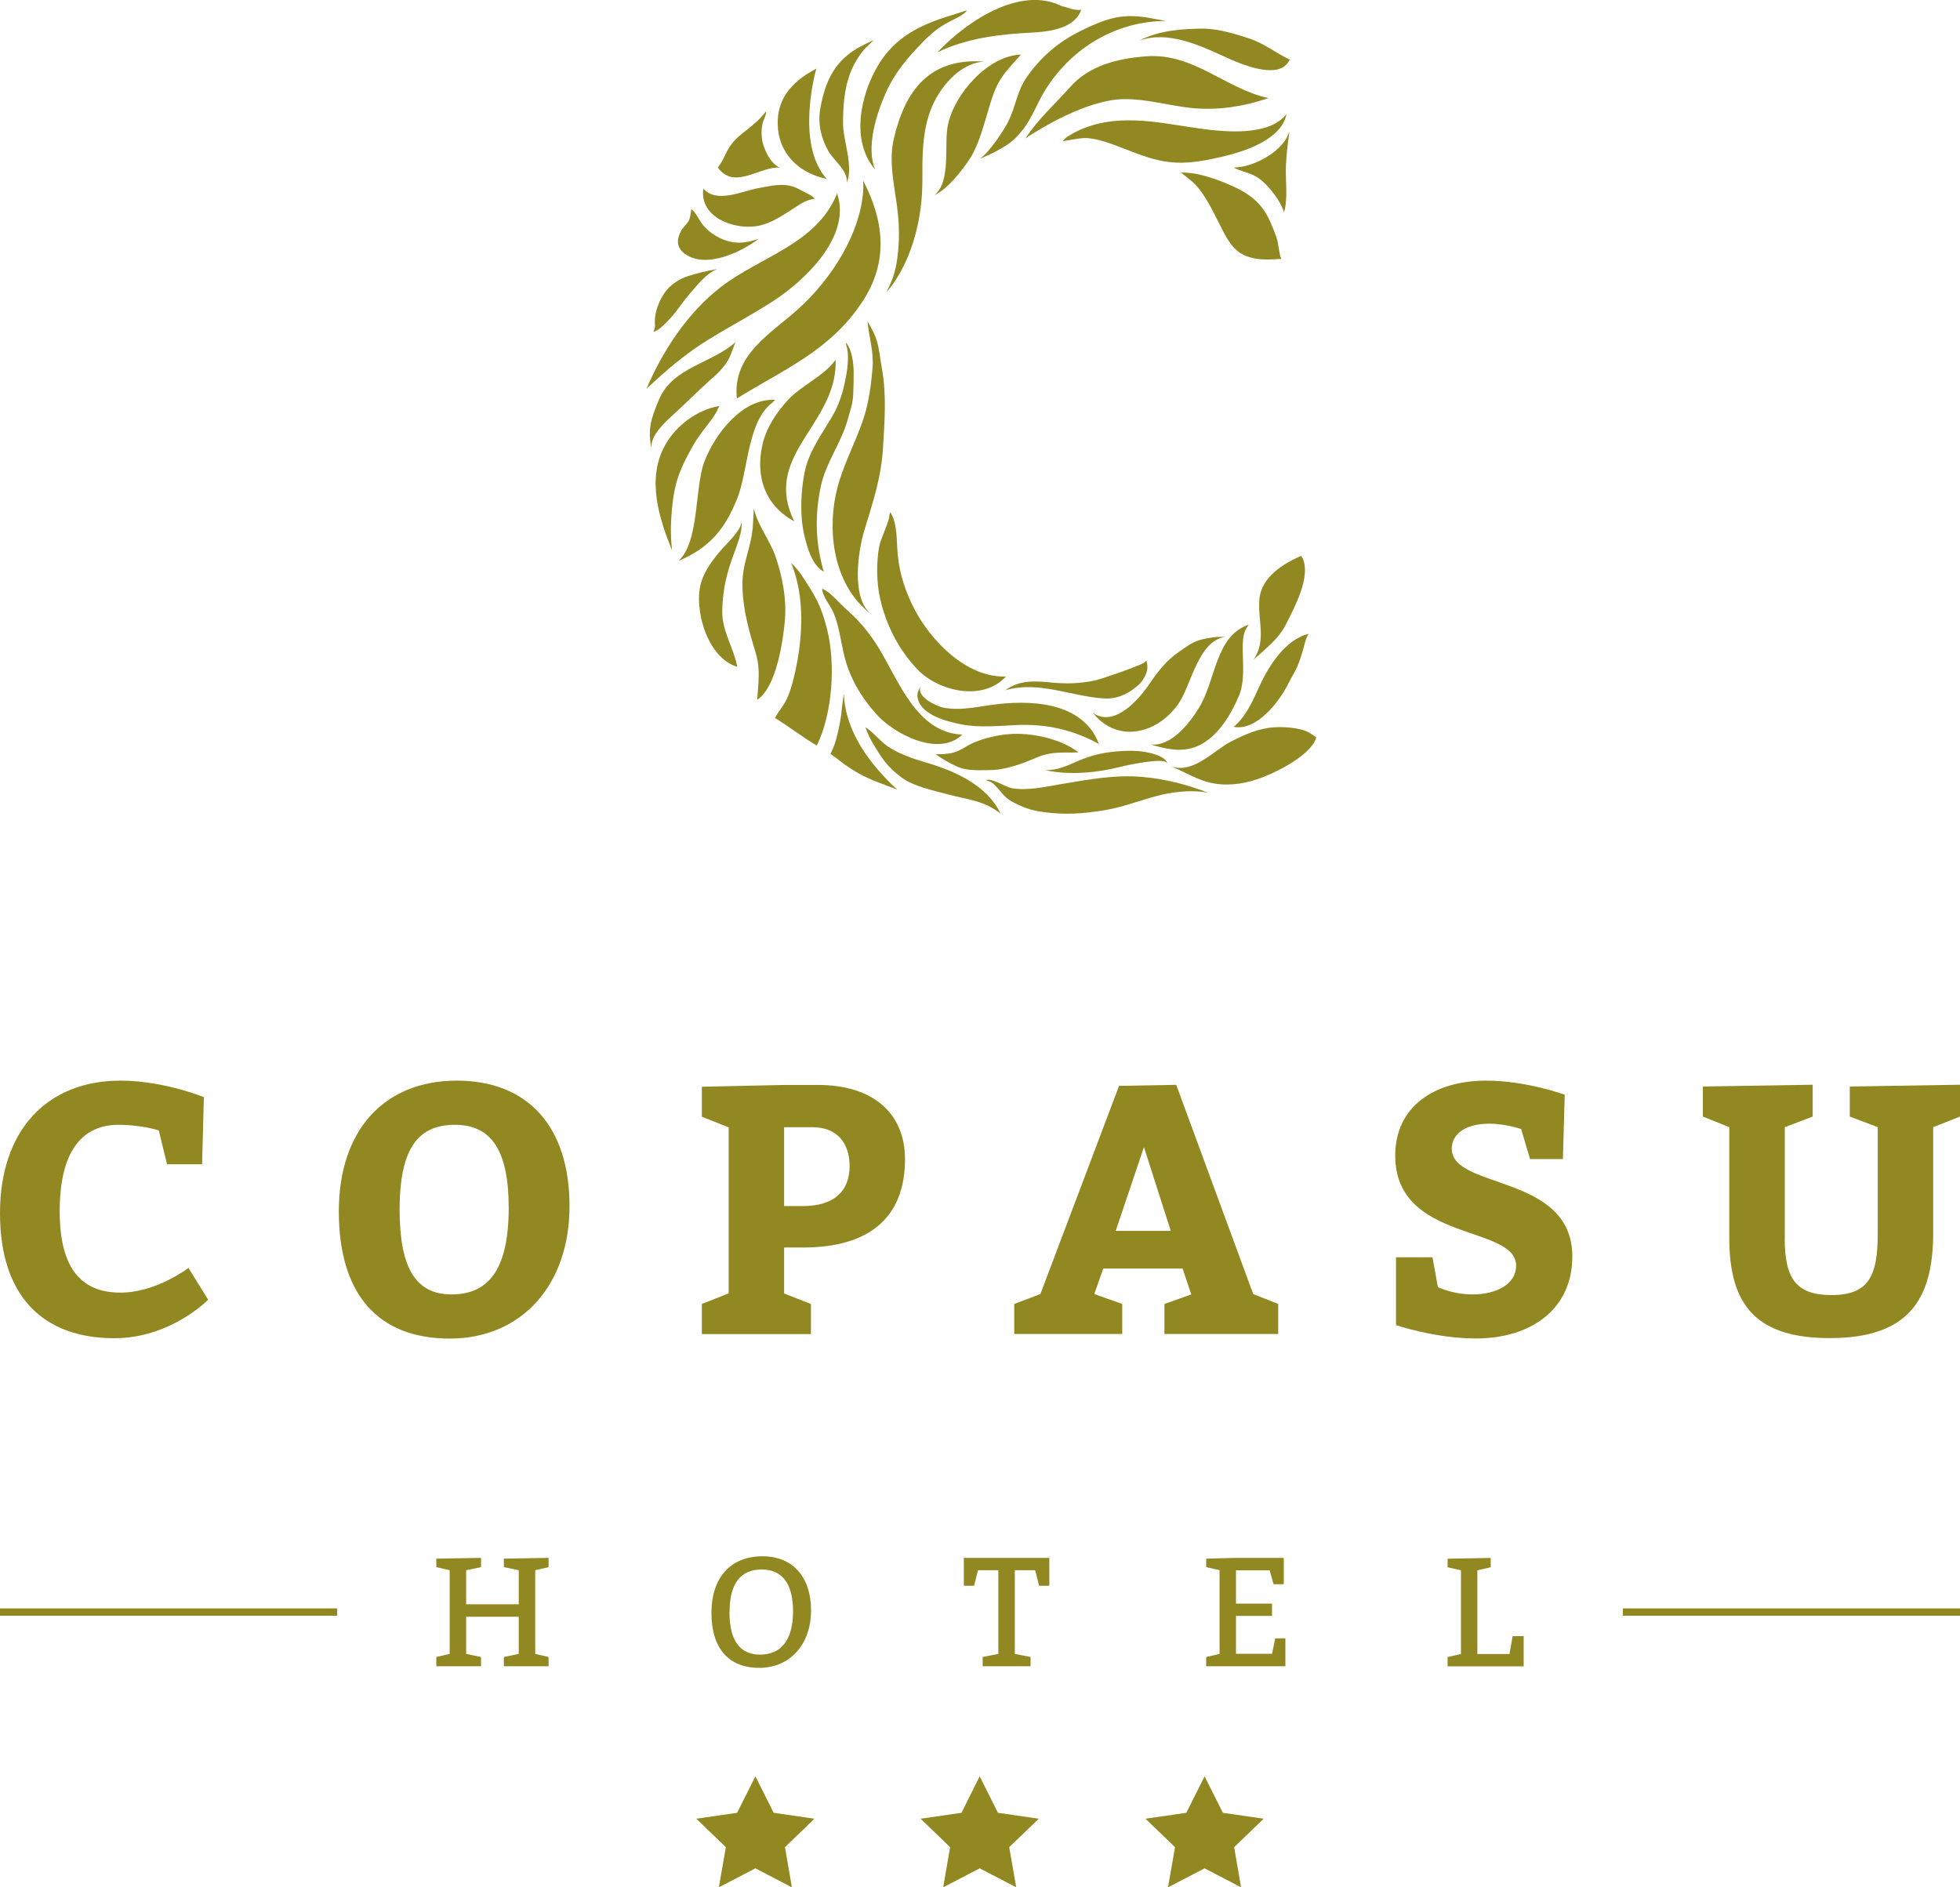 <?xml version="1.0" encoding="UTF-8"?>
<svg xmlns="http://www.w3.org/2000/svg" width="54" height="52" viewBox="0 0 54 52" fill="none">
  <g clip-path="url(#clip0_1_129)">
    <path d="M12.021 45.654L12.389 45.569V43.263L12.021 43.178V42.944L13.253 42.923V43.178L12.843 43.263V44.202H14.292V43.263L13.882 43.178V42.944L15.114 42.923V43.178L14.746 43.263V45.569L15.114 45.654V45.909H13.882V45.654L14.292 45.569V44.545H12.843V45.569L13.253 45.654V45.909H12.021V45.654Z" fill="#918821"></path>
    <path d="M22.345 44.372C22.345 45.311 21.762 45.953 20.919 45.953C20.076 45.953 19.601 45.419 19.601 44.437C19.601 43.454 20.141 42.879 21.005 42.879C21.849 42.879 22.345 43.454 22.345 44.372ZM20.097 44.416C20.097 45.184 20.376 45.589 20.94 45.589C21.504 45.589 21.849 45.205 21.849 44.395C21.849 43.627 21.546 43.243 20.985 43.243C20.423 43.243 20.1 43.606 20.1 44.416H20.097Z" fill="#918821"></path>
    <path d="M27.074 45.654L27.505 45.569V43.263H26.944L26.837 43.691H26.555V42.923H28.91V43.691H28.628L28.52 43.263H27.959V45.569L28.393 45.654V45.909H27.074V45.654Z" fill="#918821"></path>
    <path d="M35.046 44.181V44.522H34.052V45.566H35.046L35.133 45.141H35.414V45.909H33.232V45.654L33.6 45.569V43.263L33.232 43.178V42.944L34.052 42.923H35.37V43.65H35.088L34.981 43.266H34.052V44.184H35.046V44.181Z" fill="#918821"></path>
    <path d="M41.677 45.079H41.979V45.912H39.883V45.656L40.251 45.571V43.266L39.883 43.181V42.946L41.071 42.925V43.181L40.703 43.266V45.571H41.588L41.674 45.081L41.677 45.079Z" fill="#918821"></path>
    <path d="M4.375 31.146C4.375 31.146 3.91 30.991 3.271 30.991C2.237 30.991 1.645 31.749 1.645 33.376C1.645 35.004 2.284 35.615 3.32 35.615C4.307 35.615 5.192 34.934 5.192 34.934L5.735 35.811C5.735 35.811 4.701 36.871 3.153 36.871C1.154 36.871 0 35.682 0 33.425C0 31.138 1.3 29.774 3.32 29.774C4.513 29.774 5.617 30.23 5.617 30.23L5.568 32.079H4.602L4.375 31.146Z" fill="#918821"></path>
    <path d="M15.691 33.23C15.691 35.419 14.36 36.881 12.389 36.881C10.418 36.881 9.335 35.664 9.335 33.376C9.335 31.138 10.585 29.774 12.587 29.774C14.558 29.774 15.691 31.058 15.691 33.23ZM11.01 33.327C11.01 34.934 11.454 35.664 12.438 35.664C13.422 35.664 14.015 35.032 14.015 33.279C14.015 31.672 13.521 30.991 12.537 30.991C11.551 30.991 11.01 31.595 11.01 33.327Z" fill="#918821"></path>
    <path d="M19.337 35.927L20.076 35.635V31.061L19.337 30.769V29.942L21.603 29.893H22.54C24.049 29.893 24.934 30.671 24.934 31.938C24.934 33.572 23.919 34.372 22.125 34.372H21.603V35.638L22.342 35.929V36.757H19.337V35.929V35.927ZM22.125 33.23C22.942 33.23 23.407 32.85 23.407 32.128C23.407 31.497 23.062 31.058 22.392 31.058H21.603V33.23H22.125Z" fill="#918821"></path>
    <path d="M35.213 36.755H32.081V35.927L32.82 35.664L32.582 34.952H30.395L30.149 35.654L30.919 35.927V36.755H27.944V35.927L28.664 35.654L30.831 29.918L32.407 29.89L34.527 35.654L35.216 35.927V36.755H35.213ZM31.517 31.605L30.739 33.913H32.256L31.517 31.605Z" fill="#918821"></path>
    <path d="M39.612 35.46C39.612 35.46 40.006 35.664 40.578 35.664C41.209 35.664 41.771 35.39 41.771 34.875C41.771 33.735 38.44 34.243 38.44 31.837C38.44 30.493 39.513 29.774 40.943 29.774C42.058 29.774 43.11 30.163 43.11 30.163L43.06 31.935H42.154L41.909 31.107C41.909 31.107 41.465 30.96 41.042 30.96C40.343 30.96 39.998 31.262 39.998 31.651C39.998 32.781 43.319 32.332 43.319 34.619C43.319 36.079 42.175 36.878 40.659 36.878C39.544 36.878 38.461 36.51 38.461 36.51V34.64H39.466L39.614 35.458L39.612 35.46Z" fill="#918821"></path>
    <path d="M49.171 34.124C49.171 35.243 49.497 35.682 50.463 35.682C51.507 35.682 51.734 35.127 51.734 33.977V31.056L50.964 30.764V29.936L54 29.887V30.764L53.261 31.056V33.977C53.261 35.857 52.533 36.868 50.413 36.868C48.432 36.868 47.644 36.002 47.644 34.122V31.056L46.916 30.764V29.936L49.941 29.887V30.764L49.173 31.056V34.122L49.171 34.124Z" fill="#918821"></path>
    <path d="M23.785 5.183C23.736 6.413 22.893 7.7 22.005 8.502C21.227 9.206 20.175 9.771 20.301 10.98C21.629 10.155 22.882 9.657 23.77 8.296C24.493 7.189 24.347 6.07 23.783 4.98" fill="#918821"></path>
    <path d="M23.018 9.913C22.731 10.341 22.073 10.622 21.702 11.027C21.389 11.37 21.11 11.793 21.008 12.244C20.804 13.133 21.078 13.925 21.882 14.364C21.018 12.607 22.908 11.769 23.018 10.139C23.028 10.003 23.018 9.913 23.018 9.913Z" fill="#918821"></path>
    <path d="M21.287 11.086C20.58 11.615 20.619 12.979 20.306 13.75C19.956 14.606 19.541 15.091 18.69 15.457C19.275 14.928 19.131 13.453 19.405 12.723C19.692 11.968 20.444 10.97 21.355 11.016" fill="#918821"></path>
    <path d="M17.81 10.712C18.244 9.701 18.917 8.641 19.849 7.917C20.945 7.066 22.509 6.725 23.062 5.33C23.475 6.511 22.154 7.757 21.253 8.327C20.045 9.09 19.45 9.289 18.437 10.15C18.184 10.364 17.81 10.712 17.81 10.712Z" fill="#918821"></path>
    <path d="M19.742 11.344C19.653 11.496 19.658 11.486 19.58 11.591C19.424 11.803 19.259 11.994 19.126 12.223C18.888 12.638 18.677 13.036 18.586 13.507C18.52 13.843 18.494 14.18 18.484 14.521C18.479 14.701 18.492 14.939 18.515 15.165C18.15 14.258 17.813 13.193 18.322 12.27C18.617 11.733 19.202 11.29 19.815 11.187C19.81 11.215 19.792 11.236 19.773 11.272C19.758 11.305 19.747 11.341 19.747 11.341L19.742 11.344Z" fill="#918821"></path>
    <path d="M17.954 12.339C17.907 12.004 18.332 11.625 18.549 11.426C18.828 11.171 19.097 10.905 19.371 10.648C19.596 10.434 19.818 10.274 20 10.016C20.136 9.828 20.173 9.632 20.264 9.428C19.593 10.024 18.539 10.109 18.155 11.011C17.902 11.607 17.886 11.818 17.912 12.13C17.923 12.239 17.951 12.342 17.951 12.342L17.954 12.339Z" fill="#918821"></path>
    <path d="M24.422 8.059C24.472 7.984 24.535 7.922 24.584 7.852C25.156 7.053 25.412 5.97 25.412 5C25.412 4.325 25.401 3.67 25.639 3.033C25.855 2.452 26.432 1.72 27.124 1.699C25.592 1.578 24.924 2.522 24.623 3.835C24.467 4.518 24.675 5.235 24.741 5.916C24.775 6.271 24.777 6.648 24.735 7.009C24.709 7.233 24.673 7.481 24.55 7.772C24.519 7.85 24.422 8.059 24.422 8.059Z" fill="#918821"></path>
    <path d="M26.639 0.284C26.563 0.413 26.31 0.516 26.163 0.593C25.848 0.758 25.652 0.926 25.406 1.178C24.999 1.601 24.66 1.993 24.417 2.53C24.156 3.102 23.848 4.064 24.114 4.675C23.43 3.889 23.707 2.612 24.19 1.803C24.657 1.019 25.359 0.681 26.189 0.428C26.354 0.376 26.639 0.284 26.639 0.284Z" fill="#918821"></path>
    <path d="M24.059 1.106C24.044 1.142 23.864 1.297 23.793 1.382C23.639 1.568 23.498 1.808 23.415 2.04C23.258 2.47 23.227 2.945 23.227 3.399C23.227 3.878 23.522 4.582 23.329 5.036C23.365 4.701 22.984 4.438 22.827 4.17C22.621 3.811 22.527 3.401 22.6 2.991C22.731 2.262 22.984 1.645 23.754 1.258C23.903 1.184 24.059 1.106 24.059 1.106Z" fill="#918821"></path>
    <path d="M22.177 2.078C21.684 2.414 21.42 2.837 21.426 3.406C21.436 4.208 21.989 4.768 22.775 4.928C21.895 3.945 22.491 1.893 22.491 1.89C22.491 1.89 22.297 1.996 22.175 2.078H22.177Z" fill="#918821"></path>
    <path d="M22.449 5.472C22.358 5.5 22.303 5.493 22.151 5.567C22.023 5.632 21.932 5.699 21.812 5.776C21.494 5.977 21.206 6.176 20.828 6.233C20.199 6.323 19.267 5.983 19.377 5.194C19.739 5.614 20.434 5.268 20.872 5.188C21.131 5.142 21.407 5.07 21.674 5.103C21.927 5.134 22.047 5.24 22.245 5.333C22.373 5.392 22.451 5.475 22.451 5.475L22.449 5.472Z" fill="#918821"></path>
    <path d="M19.045 5.761C19.189 5.867 19.256 6.07 19.374 6.207C19.525 6.382 19.692 6.501 19.909 6.591C20.267 6.741 20.562 6.697 20.904 6.578C20.431 6.942 19.45 7.414 18.873 6.996C18.619 6.813 18.648 6.578 18.761 6.369C18.849 6.202 18.964 6.161 19.003 6.011C19.032 5.903 19.045 5.761 19.045 5.761Z" fill="#918821"></path>
    <path d="M18.003 9.139C18.126 9.139 18.382 8.863 18.471 8.765C18.659 8.561 18.808 8.319 18.99 8.11C19.204 7.865 19.45 7.535 19.765 7.411C19.491 7.465 19.23 7.517 18.962 7.605C18.763 7.669 18.52 7.808 18.377 7.981C18.197 8.195 18.011 8.587 18.045 8.958C18.048 9.059 18.003 9.139 18.003 9.139Z" fill="#918821"></path>
    <path d="M21.107 3.066C21.12 3.162 21.024 3.311 21.003 3.43C20.971 3.618 20.974 3.817 21.032 3.997C21.102 4.216 21.256 4.533 21.494 4.618C20.938 4.572 20.235 5.25 19.779 4.618C19.818 4.557 19.878 4.479 19.951 4.332C20.196 3.765 20.449 3.726 20.878 3.321C21.008 3.198 21.105 3.069 21.105 3.069L21.107 3.066Z" fill="#918821"></path>
    <path d="M29.416 0.263C28.228 -0.513 26.628 0.588 25.829 1.439C26.631 1.055 27.508 0.944 28.398 0.9C28.875 0.877 29.609 0.799 29.787 0.271C29.583 0.291 29.431 0.211 29.246 0.162" fill="#918821"></path>
    <path d="M28.126 1.503C27.21 1.54 26.299 2.586 26.116 3.44C26.002 3.979 26.213 4.985 25.748 5.379C26.114 5.194 26.477 4.745 26.73 4.355C26.962 3.994 27.09 3.494 27.213 3.087C27.398 2.458 27.479 2.215 27.925 1.73C28.025 1.622 28.129 1.503 28.129 1.503H28.126Z" fill="#918821"></path>
    <path d="M27.004 4.371C27.257 4.193 27.664 3.59 27.795 3.316C27.983 2.919 28.025 2.512 28.278 2.14C28.662 1.578 29.171 1.145 29.781 0.848C30.233 0.629 30.637 0.444 31.144 0.444C31.499 0.444 31.786 0.518 32.115 0.578C30.739 0.583 29.52 1.328 28.805 2.468C28.573 2.837 28.442 3.249 28.166 3.592C27.902 3.92 27.74 4.007 27.359 4.214L27.001 4.374L27.004 4.371Z" fill="#918821"></path>
    <path d="M28.252 3.814C28.601 3.278 29.061 2.875 29.481 2.401C30.014 1.797 30.799 1.612 31.572 1.552C32.882 1.449 33.757 2.445 34.947 2.703C34.261 2.937 33.535 3.051 32.804 2.973C32.183 2.906 31.614 2.728 30.98 2.731C29.922 2.733 28.534 3.636 28.518 3.644C28.434 3.685 28.249 3.817 28.249 3.817L28.252 3.814Z" fill="#918821"></path>
    <path d="M35.555 1.653C35.161 1.47 34.845 1.204 34.417 1.06C34.044 0.936 33.553 0.789 33.157 0.789C32.582 0.789 31.914 0.841 31.395 1.117C32.175 0.841 33.042 1.243 33.757 1.57C34.138 1.746 35.255 2.246 35.527 1.65" fill="#918821"></path>
    <path d="M29.291 3.886C29.267 3.902 29.742 3.793 29.943 3.804C30.16 3.817 30.416 3.891 30.625 3.966C31.071 4.123 31.499 4.327 31.958 4.423C32.553 4.549 33.052 4.459 33.652 4.322C34.258 4.183 35.305 3.86 35.446 3.141C34.958 3.768 33.725 3.633 33.047 3.541C31.935 3.391 30.585 3.022 29.413 3.762C29.332 3.814 29.285 3.884 29.285 3.884L29.291 3.886Z" fill="#918821"></path>
    <path d="M32.538 4.758C32.765 4.933 32.908 5.036 33.057 5.232C33.279 5.524 33.425 5.836 33.592 6.163C33.762 6.496 33.926 6.87 34.282 7.032C34.605 7.179 34.955 7.156 35.3 7.133C35.224 6.944 35.234 6.715 35.159 6.511C35.07 6.279 34.976 6.024 34.837 5.815C34.644 5.524 34.378 5.328 34.06 5.176C33.647 4.977 33.175 4.82 32.867 4.776C32.663 4.747 32.538 4.755 32.538 4.755V4.758Z" fill="#918821"></path>
    <path d="M35.524 3.602C35.401 4.152 34.524 4.624 33.989 4.613C34.167 4.719 34.389 4.747 34.574 4.848C34.751 4.943 34.882 5.08 35.01 5.23C35.161 5.41 35.305 5.624 35.375 5.851C35.49 5.493 35.412 4.961 35.428 4.585C35.441 4.291 35.469 4.02 35.511 3.734L35.524 3.602Z" fill="#918821"></path>
    <path d="M23.903 8.853C23.939 9.296 24.078 9.678 24.039 10.145C24.002 10.578 23.942 11.052 23.811 11.468C23.579 12.203 23.188 12.86 23.028 13.623C22.788 14.766 23.01 16.166 23.986 16.909C23.449 16.46 23.642 15.184 23.811 14.621C24.049 13.837 24.279 13.162 24.328 12.339C24.373 11.609 24.427 10.89 24.3 10.168C24.24 9.828 24.224 9.562 24.122 9.286C24.062 9.126 23.903 8.853 23.903 8.853Z" fill="#918821"></path>
    <path d="M20.773 14.026C20.875 14.474 21.217 14.892 21.371 15.346C21.553 15.887 21.671 16.478 21.627 17.053C21.585 17.61 21.394 18.943 20.862 19.279C20.888 18.856 20.956 18.451 20.828 18.018C20.645 17.401 20.488 16.888 20.457 16.243C20.423 15.477 20.713 15.142 20.747 14.405C20.757 14.206 20.768 14.026 20.768 14.026H20.773Z" fill="#918821"></path>
    <path d="M20.431 14.361C20.431 14.495 20.314 14.66 20.183 14.81C20.087 14.921 19.985 15.024 19.919 15.096C19.682 15.364 19.418 15.697 19.317 16.047C19.1 16.782 19.491 18.134 20.314 18.373C20.222 17.873 19.891 17.381 19.899 16.852C19.912 15.557 20.476 14.967 20.434 14.358" fill="#918821"></path>
    <path d="M21.799 15.514C22.183 16.452 22.12 17.595 21.893 18.577C21.83 18.845 21.757 19.126 21.621 19.364C21.535 19.513 21.462 19.58 21.35 19.781C21.734 20.014 22.112 20.315 22.504 20.542C22.937 19.66 23.026 18.296 22.788 17.342C22.619 16.664 22.457 16.414 22.081 15.844C21.958 15.661 21.802 15.514 21.802 15.514H21.799Z" fill="#918821"></path>
    <path d="M22.65 16.218C22.666 16.45 22.882 16.682 22.971 16.898C23.112 17.244 23.159 17.618 23.24 17.981C23.386 18.639 23.699 19.178 24.148 19.681C24.631 20.22 25.861 20.872 26.513 20.24C25.252 20.189 24.759 18.75 24.206 17.847C23.973 17.468 23.697 17.125 23.36 16.829C23.232 16.718 22.997 16.465 22.861 16.349C22.78 16.279 22.65 16.218 22.65 16.218Z" fill="#918821"></path>
    <path d="M22.88 20.769C23.075 20.903 23.25 21.076 23.647 21.303C23.984 21.496 24.36 21.612 24.717 21.754C23.984 21.076 23.287 20.166 23.25 19.119C23.156 19.665 23.219 19.647 23.049 20.32C22.987 20.573 22.882 20.769 22.882 20.769H22.88Z" fill="#918821"></path>
    <path d="M24.501 14.193C24.524 14.325 24.263 14.833 24.221 15.065C24.143 15.508 24.148 16.04 24.245 16.478C24.407 17.21 24.756 17.896 25.271 18.438C25.848 19.047 27.077 19.34 27.714 18.639C26.623 18.678 25.641 17.646 25.192 16.78C24.944 16.303 24.788 15.82 24.735 15.297C24.696 14.908 24.735 14.438 24.529 14.111" fill="#918821"></path>
    <path d="M23.845 20.039C24.052 20.163 24.229 20.403 24.441 20.552C24.759 20.774 25.158 20.906 25.537 21.017C26.312 21.244 27.202 21.643 27.568 22.419C27.116 22.058 26.678 22.035 26.13 21.891C25.751 21.79 25.169 21.666 24.848 21.429C24.441 21.125 24.297 20.906 24.007 20.408C23.924 20.266 23.843 20.039 23.843 20.039H23.845Z" fill="#918821"></path>
    <path d="M25.367 18.923C25.232 19.191 25.806 19.462 25.994 19.498C26.419 19.58 26.855 19.49 27.273 19.428C28.343 19.273 29.826 19.309 30.277 20.498C29.557 20.106 28.828 19.939 27.991 19.977C27.505 20.001 26.988 20.052 26.505 19.962C26.043 19.874 25.307 19.673 25.276 19.17C25.268 19.049 25.365 18.923 25.365 18.923H25.367Z" fill="#918821"></path>
    <path d="M25.785 20.782C25.939 20.903 26.189 21.042 26.367 21.12C26.644 21.244 26.962 21.22 27.268 21.218C27.714 21.213 28.155 21.045 28.56 20.872C28.983 20.692 29.283 20.748 29.716 20.73C29.23 20.354 28.411 20.176 27.792 20.227C27.487 20.253 27.134 20.333 26.85 20.452C26.571 20.568 26.451 20.72 26.129 20.764C25.981 20.785 25.785 20.779 25.785 20.779V20.782Z" fill="#918821"></path>
    <path d="M27.158 21.496C27.341 21.427 27.685 21.687 27.902 21.721C28.351 21.79 28.852 21.666 29.293 21.594C30.024 21.473 30.718 21.341 31.462 21.406C32.11 21.46 32.697 21.615 33.292 21.844C32.885 21.759 32.407 21.811 32.071 21.883C31.525 22.002 31.008 22.226 30.455 22.319C29.86 22.419 29.356 22.456 28.761 22.376C28.382 22.324 28.184 22.244 27.897 22.095C27.643 21.963 27.56 21.764 27.359 21.587C27.302 21.535 27.158 21.494 27.158 21.494V21.496Z" fill="#918821"></path>
    <path d="M31.582 18.206C31.616 18.278 31.619 18.41 31.601 18.484C31.575 18.6 31.478 18.763 31.392 18.848C31.144 19.09 30.797 19.263 30.444 19.245C29.51 19.196 28.638 18.747 27.698 19.018C28.092 18.724 28.536 18.763 28.993 18.807C29.382 18.845 29.75 18.832 30.134 18.755C30.358 18.709 31.139 18.43 31.389 18.324C31.389 18.324 31.431 18.306 31.491 18.275C31.551 18.244 31.58 18.206 31.58 18.206H31.582Z" fill="#918821"></path>
    <path d="M32.159 21.035C32.11 20.852 31.071 21.078 30.898 21.122C30.22 21.293 29.481 21.365 28.795 21.22C29.285 21.22 29.552 20.996 30.003 20.852C30.337 20.743 30.661 20.702 30.992 20.689C31.235 20.679 31.481 20.689 31.755 20.764C32.159 20.877 32.162 21.037 32.162 21.037L32.159 21.035Z" fill="#918821"></path>
    <path d="M33.746 17.551C33.034 17.654 32.822 18.827 32.509 19.325C31.961 20.191 30.812 20.527 30.108 19.637C30.708 20.07 31.4 19.245 31.692 18.809C31.919 18.474 32.151 18.188 32.483 17.958C32.856 17.7 32.932 17.633 33.399 17.564C33.585 17.535 33.746 17.551 33.746 17.551Z" fill="#918821"></path>
    <path d="M34.407 17.21C33.477 17.522 33.504 18.74 33.031 19.506C32.752 19.962 32.253 20.573 31.703 20.511C32.071 20.622 32.507 20.738 32.932 20.581C33.498 20.372 33.89 19.748 34.133 19.175C34.365 18.629 34.159 17.873 34.279 17.453C34.318 17.321 34.407 17.208 34.407 17.208V17.21Z" fill="#918821"></path>
    <path d="M23.31 9.492C23.415 9.781 23.342 10.238 23.276 10.531C23.211 10.844 23.112 11.15 22.953 11.429C22.647 11.963 22.274 12.435 22.159 13.056C22.06 13.587 22.034 14.237 22.164 14.766C22.243 15.091 22.376 15.583 22.697 15.751C22.465 14.975 22.446 14.196 22.613 13.407C22.754 12.739 23.182 12.197 23.357 11.553C23.422 11.321 23.493 11.127 23.506 10.885C23.517 10.681 23.519 10.475 23.519 10.268C23.519 10.013 23.475 9.632 23.308 9.441" fill="#918821"></path>
    <path d="M36.265 20.313C36.138 20.792 35.216 21.249 34.793 21.414C34.362 21.579 33.911 21.664 33.449 21.587C33.013 21.514 32.655 21.269 32.256 21.112C32.882 21.334 33.428 20.679 33.929 20.424C34.308 20.23 34.694 20.062 35.122 20.037C35.493 20.016 35.895 20.083 36.054 20.178C36.164 20.246 36.265 20.315 36.265 20.315V20.313Z" fill="#918821"></path>
    <path d="M36.051 17.466C35.401 17.623 34.937 18.376 34.684 18.938C34.511 19.325 34.316 19.758 33.987 20.026C34.631 20.15 35.255 19.317 35.495 18.835C35.673 18.482 35.754 18.435 35.918 17.842C35.916 17.858 35.944 17.718 35.986 17.6C36.017 17.512 36.051 17.468 36.051 17.468V17.466Z" fill="#918821"></path>
    <path d="M35.892 15.387C36.114 15.895 35.681 16.697 35.448 17.167C35.224 17.618 34.89 17.85 34.537 18.175C34.903 17.639 34.642 17.071 34.699 16.499C34.759 15.887 35.362 15.532 35.843 15.315" fill="#918821"></path>
    <path d="M54 44.315H44.712V44.517H54V44.315Z" fill="#918821"></path>
    <path d="M9.288 44.315H0V44.517H9.288V44.315Z" fill="#918821"></path>
    <path d="M20.812 48.942L21.316 49.947L22.438 50.11L21.627 50.894L21.817 52L20.812 51.477L19.805 52L19.998 50.894L19.183 50.11L20.308 49.947L20.812 48.942Z" fill="#918821"></path>
    <path d="M26.991 48.942L27.495 49.947L28.62 50.11L27.805 50.894L27.998 52L26.991 51.477L25.986 52L26.176 50.894L25.365 50.11L26.49 49.947L26.991 48.942Z" fill="#918821"></path>
    <path d="M33.188 48.942L33.692 49.947L34.817 50.11L34.002 50.894L34.193 52L33.188 51.477L32.18 52L32.373 50.894L31.559 50.11L32.684 49.947L33.188 48.942Z" fill="#918821"></path>
  </g>
  <defs>
    <clipPath id="clip0_1_129">
      <rect width="54" height="52" fill="white"></rect>
    </clipPath>
  </defs>
</svg>

